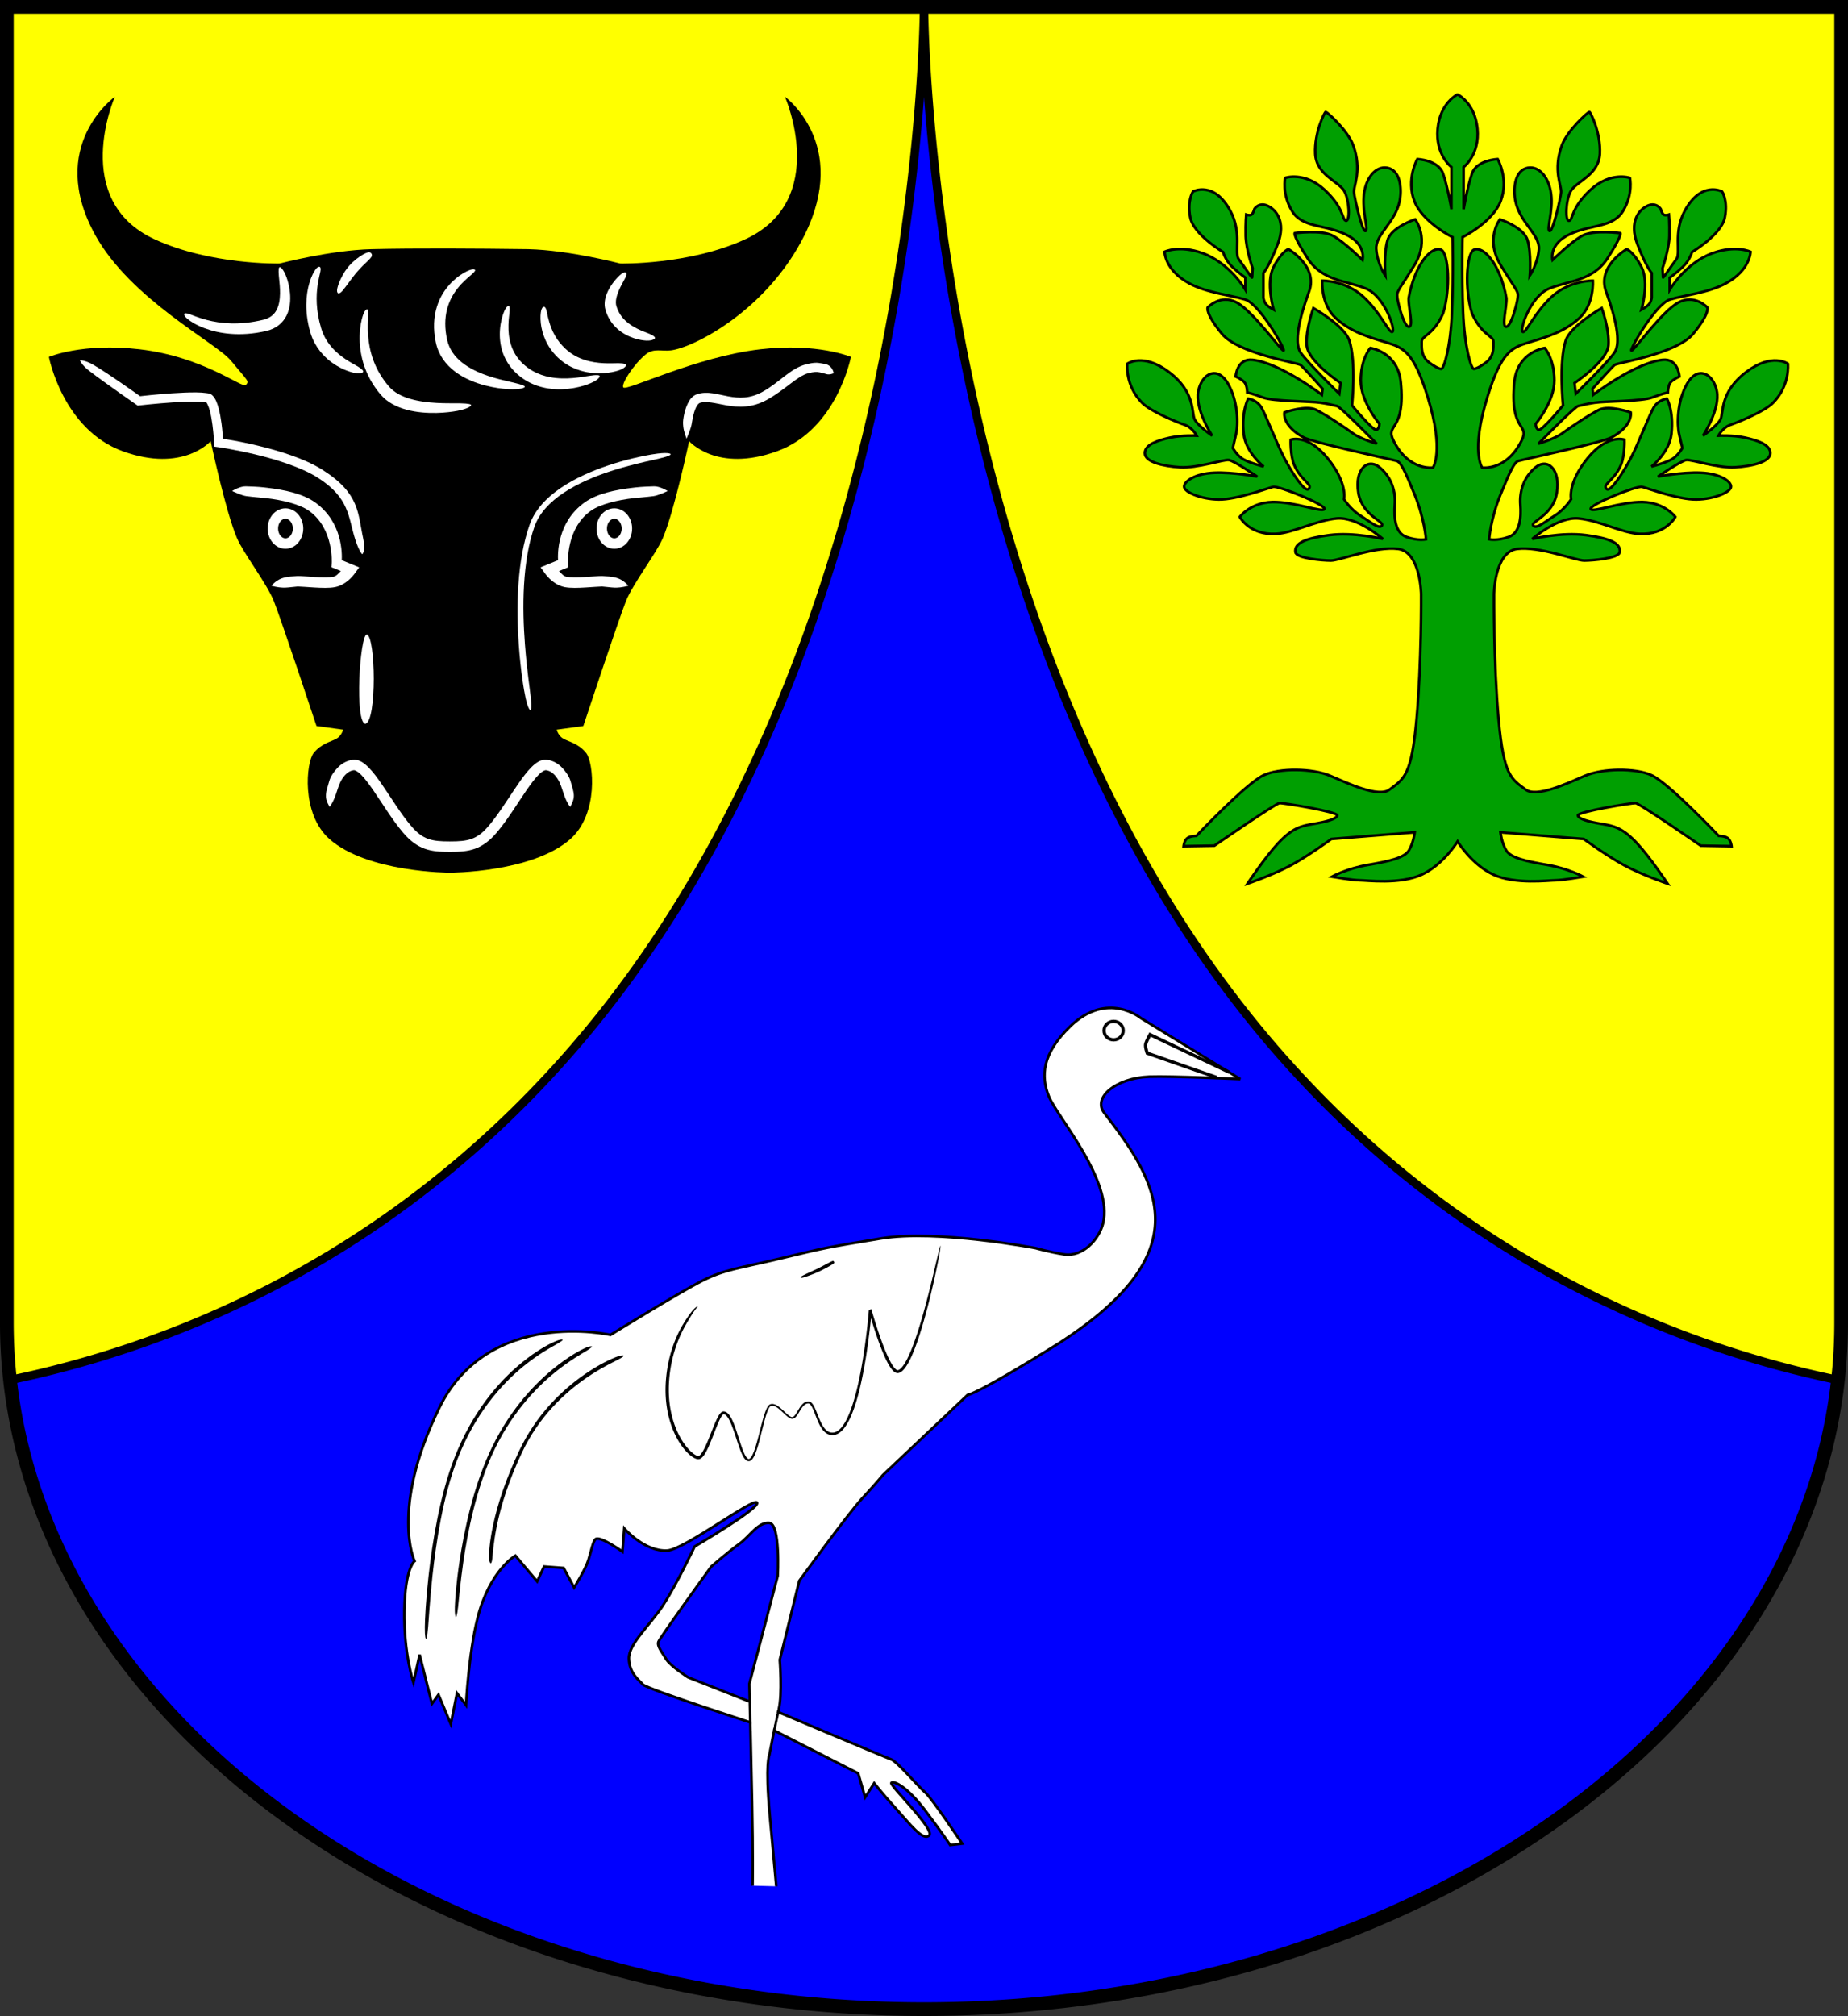 <?xml version="1.0" encoding="UTF-8" standalone="no"?>
<!-- Created with Inkscape (http://www.inkscape.org/) -->

<svg
   width="141.656mm"
   height="154.463mm"
   viewBox="0 0 141.656 154.463"
   version="1.1"
   id="svg4370"
   inkscape:version="1.2.2 (732a01da63, 2022-12-09)"
   sodipodi:docname="Wappen Horst2.svg"
   xmlns:inkscape="http://www.inkscape.org/namespaces/inkscape"
   xmlns:sodipodi="http://sodipodi.sourceforge.net/DTD/sodipodi-0.dtd"
   xmlns="http://www.w3.org/2000/svg"
   xmlns:svg="http://www.w3.org/2000/svg">
  <rect x="0" y="0" width="141.656" height="154.463" fill="#333333" stroke="none"/>
  <sodipodi:namedview
     id="namedview4372"
     pagecolor="#ffffff"
     bordercolor="#666666"
     borderopacity="1.0"
     inkscape:showpageshadow="2"
     inkscape:pageopacity="0.0"
     inkscape:pagecheckerboard="0"
     inkscape:deskcolor="#d1d1d1"
     inkscape:document-units="mm"
     showgrid="false"
     inkscape:zoom="0.91689434"
     inkscape:cx="267.20636"
     inkscape:cy="292.83636"
     inkscape:current-layer="layer1" />
  <defs
     id="defs4367">
    <inkscape:path-effect
       effect="powerstroke"
       id="path-effect1302"
       is_visible="true"
       lpeversion="1"
       offset_points="0.229,0.204 | 1.057,0.381 | 1.68,0.22"
       not_jump="false"
       sort_points="true"
       interpolator_type="CentripetalCatmullRom"
       interpolator_beta="0.2"
       start_linecap_type="zerowidth"
       linejoin_type="round"
       miter_limit="4"
       scale_width="1"
       end_linecap_type="zerowidth" />
    <inkscape:path-effect
       effect="powerstroke"
       id="path-effect1308"
       is_visible="true"
       lpeversion="1"
       offset_points="0.229,0.204 | 1.064,0.447 | 1.701,0.291"
       not_jump="false"
       sort_points="true"
       interpolator_type="CentripetalCatmullRom"
       interpolator_beta="0.2"
       start_linecap_type="zerowidth"
       linejoin_type="round"
       miter_limit="4"
       scale_width="1"
       end_linecap_type="zerowidth" />
    <inkscape:path-effect
       effect="powerstroke"
       id="path-effect1314"
       is_visible="true"
       lpeversion="1"
       offset_points="0.229,0.204 | 1.064,0.447 | 1.701,0.291"
       not_jump="false"
       sort_points="true"
       interpolator_type="CentripetalCatmullRom"
       interpolator_beta="0.2"
       start_linecap_type="zerowidth"
       linejoin_type="round"
       miter_limit="4"
       scale_width="1"
       end_linecap_type="zerowidth" />
    <inkscape:path-effect
       effect="powerstroke"
       id="path-effect1347"
       is_visible="true"
       lpeversion="1"
       offset_points="0.229,0.204 | 1.064,0.447 | 1.701,0.291"
       not_jump="false"
       sort_points="true"
       interpolator_type="CentripetalCatmullRom"
       interpolator_beta="0.2"
       start_linecap_type="zerowidth"
       linejoin_type="round"
       miter_limit="4"
       scale_width="1"
       end_linecap_type="zerowidth" />
    <inkscape:path-effect
       effect="powerstroke"
       id="path-effect1382"
       is_visible="true"
       lpeversion="1"
       offset_points="0.229,0.204 | 1.064,0.447 | 1.701,0.291"
       not_jump="false"
       sort_points="true"
       interpolator_type="CentripetalCatmullRom"
       interpolator_beta="0.2"
       start_linecap_type="zerowidth"
       linejoin_type="round"
       miter_limit="4"
       scale_width="1"
       end_linecap_type="zerowidth" />
    <inkscape:path-effect
       effect="powerstroke"
       id="path-effect1388"
       is_visible="true"
       lpeversion="1"
       offset_points="0.229,0.204 | 1.064,0.447 | 1.701,0.291"
       not_jump="false"
       sort_points="true"
       interpolator_type="CentripetalCatmullRom"
       interpolator_beta="0.2"
       start_linecap_type="zerowidth"
       linejoin_type="round"
       miter_limit="4"
       scale_width="1"
       end_linecap_type="zerowidth" />
    <inkscape:path-effect
       effect="powerstroke"
       id="path-effect1427"
       is_visible="true"
       lpeversion="1"
       offset_points="0.229,0.204 | 1.064,0.447 | 1.701,0.291"
       not_jump="false"
       sort_points="true"
       interpolator_type="CentripetalCatmullRom"
       interpolator_beta="0.2"
       start_linecap_type="zerowidth"
       linejoin_type="round"
       miter_limit="4"
       scale_width="1"
       end_linecap_type="zerowidth" />
    <inkscape:path-effect
       effect="powerstroke"
       id="path-effect1433"
       is_visible="true"
       lpeversion="1"
       offset_points="0.229,0.204 | 1.064,0.447 | 1.701,0.291"
       not_jump="false"
       sort_points="true"
       interpolator_type="CentripetalCatmullRom"
       interpolator_beta="0.2"
       start_linecap_type="zerowidth"
       linejoin_type="round"
       miter_limit="4"
       scale_width="1"
       end_linecap_type="zerowidth" />
    <inkscape:path-effect
       effect="powerstroke"
       id="path-effect1480"
       is_visible="true"
       lpeversion="1"
       offset_points="0.2,0.2 | 1,0.2 | 1.8,0.2"
       not_jump="false"
       sort_points="true"
       interpolator_type="CentripetalCatmullRom"
       interpolator_beta="0.2"
       start_linecap_type="zerowidth"
       linejoin_type="round"
       miter_limit="4"
       scale_width="1"
       end_linecap_type="zerowidth" />
    <inkscape:path-effect
       effect="powerstroke"
       id="path-effect3648"
       is_visible="true"
       lpeversion="1"
       offset_points="0.357,0.081 | 5.477,0.064 | 10.508,0.099"
       not_jump="false"
       sort_points="true"
       interpolator_type="CentripetalCatmullRom"
       interpolator_beta="0.2"
       start_linecap_type="zerowidth"
       linejoin_type="round"
       miter_limit="4"
       scale_width="1"
       end_linecap_type="zerowidth" />
    <inkscape:path-effect
       effect="powerstroke"
       id="path-effect3652"
       is_visible="true"
       lpeversion="1"
       offset_points="0.2,0.125 | 1,0.125 | 1.8,0.125"
       not_jump="false"
       sort_points="true"
       interpolator_type="CentripetalCatmullRom"
       interpolator_beta="0.2"
       start_linecap_type="zerowidth"
       linejoin_type="round"
       miter_limit="4"
       scale_width="1"
       end_linecap_type="zerowidth" />
    <inkscape:path-effect
       effect="powerstroke"
       id="path-effect3658"
       is_visible="true"
       lpeversion="1"
       offset_points="0.2,0.125 | 1,0.125 | 1.8,0.125"
       not_jump="false"
       sort_points="true"
       interpolator_type="CentripetalCatmullRom"
       interpolator_beta="0.2"
       start_linecap_type="zerowidth"
       linejoin_type="round"
       miter_limit="4"
       scale_width="1"
       end_linecap_type="zerowidth" />
    <inkscape:path-effect
       effect="powerstroke"
       id="path-effect3664"
       is_visible="true"
       lpeversion="1"
       offset_points="0.2,0.125 | 1,0.125 | 1.8,0.125"
       not_jump="false"
       sort_points="true"
       interpolator_type="CentripetalCatmullRom"
       interpolator_beta="0.2"
       start_linecap_type="zerowidth"
       linejoin_type="round"
       miter_limit="4"
       scale_width="1"
       end_linecap_type="zerowidth" />
    <inkscape:path-effect
       effect="powerstroke"
       id="path-effect3719"
       is_visible="true"
       lpeversion="1"
       offset_points="0.081,0.078 | 1.034,0.125 | 1.767,0.069"
       not_jump="false"
       sort_points="true"
       interpolator_type="CentripetalCatmullRom"
       interpolator_beta="0.2"
       start_linecap_type="zerowidth"
       linejoin_type="round"
       miter_limit="4"
       scale_width="1"
       end_linecap_type="zerowidth" />
  </defs>
  <g
     inkscape:label="Ebene 1"
     inkscape:groupmode="layer"
     id="layer1"
     transform="translate(-528.206,-68.752)">
    <g
       id="g4245"
       transform="translate(494.026,-11.92)">
      <path
         id="path3891"
         style="fill:#0000ff;fill-opacity:1;stroke:none;stroke-width:1.05;stroke-linecap:round;stroke-dasharray:none"
         d="M 34.705,81.197 V 182.037 a 70.303,52.572 0 0 0 70.303,52.572 70.303,52.572 0 0 0 70.303,-52.571 70.303,52.572 0 0 0 0,-5.1e-4 V 81.197 Z" />
      <path
         id="path4014"
         style="fill:#ffff00;fill-opacity:1;stroke:#000000;stroke-width:0.65;stroke-linecap:round;stroke-dasharray:none"
         d="M 34.705,81.197 V 182.037 a 70.303,52.572 0 0 0 0.255,4.367 c 11.587,-2.395 28.497,-8.666 42.828,-25.008 27.205,-31.023 27.221,-80.199 27.221,-80.199 z m 70.303,0 c 0,0 0.016,49.176 27.221,80.199 14.331,16.343 31.241,22.613 42.828,25.008 a 70.303,52.572 0 0 0 0.255,-4.366 70.303,52.572 0 0 0 0,-5.1e-4 V 81.197 Z" />
      <path
         id="path4147"
         style="fill:none;fill-opacity:1;stroke:#000000;stroke-width:1.05;stroke-linecap:round;stroke-dasharray:none"
         d="M 34.705,81.197 V 182.037 a 70.303,52.572 0 0 0 70.303,52.572 70.303,52.572 0 0 0 70.303,-52.571 70.303,52.572 0 0 0 0,-5.1e-4 V 81.197 Z" />
      <g
         id="g1546"
         transform="translate(2.832,13.165)">
        <path
           id="path977"
           style="fill:#000000;stroke:none;stroke-width:0.1;stroke-dasharray:none"
           d="m 40.153,74.918 c 0,0 -5.292,3.77 -1.494,10.618 2.726,4.917 9.255,8.232 10.382,9.596 1.357,1.642 1.416,1.553 1.161,1.868 -0.256,0.315 -3.211,-2.156 -8.155,-2.73 -4.407,-0.511 -6.952,0.584 -6.952,0.584 0,0 1.057,5.562 5.673,7.23 4.616,1.669 6.73,-0.778 6.73,-0.778 0,0 1.125,5.342 2.016,7.433 0.492,1.154 2.281,3.461 2.831,4.837 0.551,1.376 3.264,9.557 3.264,9.557 l 2.038,0.281 c 0,0 -0.116,0.474 -0.514,0.695 -0.399,0.221 -1.154,0.362 -1.738,1.085 -0.584,0.723 -0.97,4.665 1.196,6.591 2.91,2.587 9.243,2.586 9.243,2.586 0,0 6.334,0.001 9.244,-2.586 2.166,-1.925 1.78,-5.868 1.196,-6.591 -0.584,-0.723 -1.339,-0.863 -1.738,-1.085 -0.398,-0.221 -0.514,-0.695 -0.514,-0.695 l 2.038,-0.281 c 0,0 2.714,-8.18 3.264,-9.557 0.551,-1.376 2.339,-3.683 2.831,-4.837 0.891,-2.091 2.016,-7.433 2.016,-7.433 0,0 2.114,2.447 6.73,0.778 4.616,-1.669 5.673,-7.23 5.673,-7.23 0,0 -2.545,-1.095 -6.952,-0.584 -4.944,0.574 -10.206,3.212 -10.491,2.924 -0.22,-0.222 0.846,-1.857 1.744,-2.556 0.6,-0.467 1.184,-0.196 1.905,-0.285 1.756,-0.218 7.364,-3.066 10.23,-8.817 3.492,-7.009 -1.494,-10.618 -1.494,-10.618 0,0 3.487,7.927 -3.068,10.933 -4.287,1.966 -9.557,1.848 -9.557,1.848 0,0 -3.894,-1.023 -7.04,-1.101 -4.062,-0.054 -8.608,-0.081 -12.034,0 -3.146,0.079 -7.04,1.101 -7.04,1.101 0,0 -5.27,0.118 -9.557,-1.848 -6.554,-3.007 -3.068,-10.933 -3.068,-10.933 z"
           sodipodi:nodetypes="csssscscssccssscsssccsscscssssscsccccsc" />
        <path
           style="color:#000000;fill:#ffffff;-inkscape-stroke:none"
           d="m 50.2,104.769 c -0.468,-0.014 -1.059,0.358 -1.059,0.358 0,0 0.707,0.344 1.089,0.394 0.615,0.08 0.975,0.094 1.535,0.157 1.167,0.131 2.534,0.448 3.26,0.961 1.938,1.371 1.75,4.037 1.75,4.037 l -0.021,0.289 0.719,0.295 c -0.212,0.202 -0.325,0.391 -0.596,0.443 -0.274,0.053 -0.85,0.048 -1.387,0.018 -0.536,-0.031 -1.027,-0.08 -1.318,-0.08 -0.846,0.06 -1.399,0.055 -2.018,0.747 0.952,0.249 1.256,0.111 2.018,0.054 0.181,0 0.718,0.046 1.273,0.078 0.555,0.032 1.133,0.057 1.582,-0.029 0.965,-0.186 1.557,-1.105 1.557,-1.105 l 0.297,-0.41 -1.336,-0.549 c 0.022,-0.467 0.082,-2.925 -2.059,-4.439 -0.966,-0.683 -2.407,-0.958 -3.627,-1.104 -0.438,-0.052 -0.708,-0.086 -1.659,-0.114 z"
           id="path1094"
           sodipodi:nodetypes="scsssccccscccsscccsss" />
        <ellipse
           style="fill:none;stroke:#ffffff;stroke-width:0.8;stroke-dasharray:none"
           id="path1152"
           cx="53.23"
           cy="108.003"
           rx="0.964"
           ry="1.15" />
        <path
           style="color:#000000;fill:#ffffff;-inkscape-stroke:none"
           d="m 81.468,104.769 c 0.468,-0.014 1.059,0.358 1.059,0.358 0,0 -0.707,0.344 -1.089,0.394 -0.615,0.08 -0.975,0.094 -1.535,0.157 -1.167,0.131 -2.534,0.448 -3.26,0.961 -1.938,1.371 -1.75,4.037 -1.75,4.037 l 0.021,0.289 -0.719,0.295 c 0.212,0.202 0.325,0.391 0.596,0.443 0.274,0.053 0.85,0.048 1.387,0.018 0.536,-0.031 1.027,-0.08 1.318,-0.08 0.846,0.06 1.399,0.055 2.018,0.747 -0.952,0.249 -1.256,0.111 -2.018,0.054 -0.181,0 -0.718,0.046 -1.273,0.078 -0.555,0.032 -1.133,0.057 -1.582,-0.029 -0.965,-0.186 -1.557,-1.105 -1.557,-1.105 l -0.297,-0.41 1.336,-0.549 c -0.022,-0.467 -0.082,-2.925 2.059,-4.439 0.966,-0.683 2.407,-0.958 3.627,-1.104 0.438,-0.052 0.708,-0.086 1.659,-0.114 z"
           id="path1210"
           sodipodi:nodetypes="scsssccccscccsscccsss" />
        <ellipse
           style="fill:none;stroke:#ffffff;stroke-width:0.8;stroke-dasharray:none"
           id="ellipse1212"
           cx="-78.438"
           cy="108.003"
           rx="0.964"
           ry="1.15"
           transform="scale(-1,1)" />
        <path
           id="path1216"
           style="color:#000000;fill:#ffffff;-inkscape-stroke:none"
           d="m 58.483,125.718 c -0.029,7.4e-4 -0.057,0.003 -0.087,0.006 -0.484,0.054 -0.881,0.303 -1.172,0.611 -0.291,0.309 -0.539,0.663 -0.642,1.031 -0.251,0.9 -0.424,1.177 0.033,1.967 0.648,-0.897 0.525,-1.728 1.192,-2.449 0.197,-0.208 0.407,-0.335 0.677,-0.365 0.06,-0.007 0.262,0.066 0.537,0.34 0.275,0.274 0.599,0.702 0.941,1.199 0.684,0.993 1.448,2.259 2.279,3.239 0.543,0.64 1.081,1.032 1.672,1.242 0.589,0.21 1.204,0.238 1.918,0.236 0.001,-1e-5 0.002,0 0.004,0 0.714,0.002 1.329,-0.027 1.918,-0.236 0.59,-0.21 1.129,-0.603 1.672,-1.242 0.831,-0.979 1.595,-2.246 2.279,-3.239 0.342,-0.496 0.666,-0.925 0.942,-1.199 0.275,-0.274 0.477,-0.347 0.537,-0.34 0.27,0.03 0.481,0.157 0.677,0.365 0.667,0.721 0.544,1.553 1.192,2.449 0.456,-0.79 0.284,-1.067 0.033,-1.967 -0.103,-0.369 -0.351,-0.723 -0.642,-1.031 -0.291,-0.309 -0.688,-0.558 -1.172,-0.611 -0.469,-0.052 -0.845,0.226 -1.19,0.568 -0.344,0.343 -0.682,0.799 -1.035,1.311 -0.706,1.024 -1.466,2.273 -2.232,3.176 -0.481,0.567 -0.883,0.848 -1.328,1.006 -0.445,0.158 -0.961,0.193 -1.651,0.191 l -0.002,0.399 -0.002,-0.399 c -0.69,0.002 -1.205,-0.033 -1.651,-0.191 -0.445,-0.158 -0.847,-0.439 -1.328,-1.006 -0.766,-0.902 -1.527,-2.152 -2.232,-3.176 -0.353,-0.512 -0.691,-0.968 -1.035,-1.311 -0.323,-0.321 -0.673,-0.586 -1.103,-0.575 z" />
        <g
           id="path1240">
          <path
             style="color:#000000;fill:#000000;stroke-width:0.7;-inkscape-stroke:none"
             d="m 59.538,116.435 -0.167,5.923"
             id="path1244" />
          <path
             style="color:#000000;fill:#ffffff;-inkscape-stroke:none"
             d="m 59.364,122.966 c 0.876,-0.25 0.785,-6.658 0.098,-6.857 -0.546,0.125 -0.94,6.799 -0.098,6.857 z"
             id="path1246"
             sodipodi:nodetypes="ccc" />
        </g>
        <path
           style="color:#000000;fill:#ffffff;-inkscape-stroke:none"
           d="m 38.46,95.433 c -0.607,-0.34 -0.985,-0.327 -0.985,-0.327 0,0 0.104,0.348 0.724,0.825 1.203,0.925 3.701,2.652 3.701,2.652 l 0.131,-0.014 c 0,0 1.254,-0.142 2.553,-0.23 0.649,-0.044 1.31,-0.073 1.818,-0.066 0.254,0.004 0.472,0.015 0.619,0.037 0.147,0.022 0.222,0.108 0.129,0.002 0.073,0.084 0.195,0.343 0.281,0.664 0.086,0.321 0.152,0.706 0.201,1.072 0.098,0.732 0.127,1.387 0.127,1.387 l 0.012,0.291 0.289,0.041 c 0,0 1.274,0.177 2.875,0.562 1.601,0.385 3.528,0.986 4.771,1.777 2.459,1.564 2.322,3.018 2.874,4.741 0.294,0.915 0.534,1.125 0.534,1.125 0,0 0.289,-0.221 0.073,-1.207 -0.422,-1.928 -0.243,-3.431 -3.104,-5.25 -1.38,-0.878 -3.349,-1.472 -4.984,-1.865 -1.483,-0.357 -2.452,-0.49 -2.666,-0.521 -0.01,-0.193 -0.022,-0.551 -0.105,-1.174 -0.052,-0.385 -0.122,-0.793 -0.221,-1.16 -0.099,-0.367 -0.211,-0.694 -0.43,-0.943 -0.187,-0.214 -0.354,-0.203 -0.555,-0.232 -0.201,-0.03 -0.439,-0.043 -0.711,-0.047 -0.544,-0.007 -1.216,0.024 -1.875,0.068 -1.249,0.085 -2.326,0.209 -2.449,0.223 0,0 -2.607,-1.857 -3.628,-2.429 z"
           id="path1248"
           sodipodi:nodetypes="scsccscscsscccssscssscsssssscs" />
        <path
           style="fill:#ffffff;fill-rule:nonzero;stroke:none;stroke-width:0.6;stroke-dasharray:none"
           d="m 59.823,86.944 0,0 c -0.017,-0.031 -0.084,-0.122 -0.218,-0.107 -0.085,0.01 -0.227,0.058 -0.429,0.171 -0.318,0.177 -0.723,0.481 -1.065,0.868 -0.042,0.048 -0.083,0.096 -0.12,0.143 -0.131,0.165 -0.247,0.342 -0.347,0.516 -0.136,0.237 -0.241,0.466 -0.315,0.66 -0.061,0.159 -0.101,0.293 -0.124,0.398 -0.061,0.277 0.021,0.371 0.061,0.389 0.043,0.019 0.158,0.012 0.335,-0.193 0.069,-0.08 0.148,-0.182 0.245,-0.313 0.117,-0.157 0.254,-0.348 0.403,-0.546 0.111,-0.148 0.223,-0.293 0.337,-0.434 0.033,-0.04 0.066,-0.08 0.101,-0.121 0.315,-0.368 0.582,-0.617 0.851,-0.877 0.155,-0.151 0.242,-0.242 0.285,-0.315 0.063,-0.107 0.02,-0.207 0.002,-0.239 z"
           id="path1300"
           inkscape:path-effect="#path-effect1302"
           inkscape:original-d="m 59.823297,86.943657 c 0,0 -0.77169,0.431032 -1.425192,1.181867 -0.653502,0.750832 -1.133199,1.856224 -1.133199,1.856224"
           sodipodi:nodetypes="csc" />
        <path
           style="fill:#ffffff;fill-rule:nonzero;stroke:none;stroke-width:0.6;stroke-dasharray:none"
           d="m 55.865,87.96 c -0.026,-0.017 -0.149,-0.05 -0.332,0.197 -0.111,0.15 -0.308,0.484 -0.47,1.032 -0.264,0.893 -0.379,2.181 0.053,3.719 0.053,0.191 0.116,0.367 0.185,0.529 0.207,0.487 0.488,0.898 0.803,1.239 0.437,0.473 0.926,0.8 1.353,1.018 0.391,0.199 0.739,0.312 0.989,0.368 0.069,0.015 0.135,0.027 0.197,0.034 0.436,0.053 0.538,-0.068 0.547,-0.109 0.012,-0.057 -0.038,-0.164 -0.381,-0.377 -0.049,-0.03 -0.102,-0.062 -0.158,-0.093 -0.194,-0.11 -0.499,-0.277 -0.81,-0.485 -0.35,-0.234 -0.74,-0.539 -1.084,-0.94 -0.247,-0.288 -0.467,-0.62 -0.634,-1.008 -0.056,-0.129 -0.109,-0.27 -0.155,-0.424 -0.415,-1.38 -0.393,-2.497 -0.269,-3.328 0.063,-0.425 0.187,-0.918 0.205,-1.005 0.055,-0.27 -0.002,-0.344 -0.038,-0.367 z"
           id="path1304"
           inkscape:path-effect="#path-effect1308"
           inkscape:original-d="m 55.865224,87.959825 c 0,0 -1.1829,1.859966 -0.323137,4.823794 0.755898,2.605778 3.64799,3.203096 3.64799,3.203096"
           sodipodi:nodetypes="csc" />
        <path
           style="fill:#ffffff;fill-rule:nonzero;stroke:none;stroke-width:0.6;stroke-dasharray:none"
           d="m 59.494,91.21 v 0 c -0.027,-0.009 -0.169,0.009 -0.319,0.439 -0.01,0.028 -0.02,0.058 -0.03,0.09 -0.087,0.275 -0.211,0.804 -0.227,1.513 -0.014,0.602 0.051,1.337 0.296,2.126 0.254,0.816 0.677,1.613 1.299,2.347 0.136,0.16 0.283,0.3 0.434,0.42 0.149,0.119 0.308,0.224 0.474,0.318 0.34,0.191 0.71,0.333 1.088,0.435 0.782,0.212 1.609,0.263 2.306,0.248 0.642,-0.015 1.199,-0.086 1.59,-0.16 0.108,-0.02 0.21,-0.043 0.305,-0.067 0.601,-0.153 0.763,-0.329 0.755,-0.37 -0.011,-0.058 -0.15,-0.126 -0.815,-0.14 -0.095,-0.002 -0.196,-0.003 -0.301,-0.003 -0.368,9.83e-4 -0.936,0.006 -1.523,-0.026 -0.662,-0.036 -1.403,-0.122 -2.077,-0.325 -0.324,-0.098 -0.623,-0.22 -0.888,-0.371 -0.129,-0.074 -0.249,-0.154 -0.36,-0.241 -0.112,-0.088 -0.219,-0.187 -0.317,-0.298 -0.558,-0.638 -0.951,-1.319 -1.213,-2.026 -0.253,-0.685 -0.361,-1.335 -0.404,-1.885 -0.048,-0.623 -0.012,-1.171 0.001,-1.419 0.002,-0.032 0.003,-0.061 0.004,-0.089 0.021,-0.425 -0.036,-0.504 -0.081,-0.519 z"
           id="path1310"
           inkscape:path-effect="#path-effect1314"
           inkscape:original-d="m 59.493717,91.209734 c 0,0 -1.119973,3.349802 1.355133,6.226363 1.769633,2.056662 6.616784,1.113977 6.616784,1.113977"
           sodipodi:nodetypes="csc" />
        <path
           style="fill:#ffffff;fill-rule:nonzero;stroke:none;stroke-width:0.6;stroke-dasharray:none"
           d="m 45.482,91.544 v 0 c -0.018,0.022 -0.058,0.154 0.244,0.405 0.181,0.151 0.597,0.438 1.276,0.696 1.114,0.423 2.736,0.682 4.732,0.227 0.204,-0.046 0.385,-0.109 0.547,-0.184 0.159,-0.074 0.303,-0.163 0.433,-0.265 0.268,-0.209 0.463,-0.465 0.601,-0.741 0.138,-0.279 0.215,-0.574 0.252,-0.86 0.039,-0.298 0.035,-0.592 0.011,-0.862 -0.044,-0.483 -0.16,-0.912 -0.266,-1.207 -0.029,-0.082 -0.061,-0.159 -0.094,-0.231 -0.231,-0.508 -0.402,-0.558 -0.44,-0.543 v 0 c -0.057,0.022 -0.1,0.152 -0.055,0.676 0.006,0.073 0.014,0.152 0.023,0.231 0.031,0.286 0.075,0.694 0.068,1.106 -0.004,0.233 -0.023,0.47 -0.069,0.696 -0.044,0.217 -0.112,0.417 -0.208,0.591 -0.093,0.17 -0.214,0.317 -0.371,0.437 -0.077,0.059 -0.165,0.114 -0.266,0.162 -0.102,0.049 -0.224,0.094 -0.369,0.13 -1.824,0.444 -3.272,0.291 -4.329,0.016 -0.594,-0.155 -1.11,-0.367 -1.269,-0.427 -0.338,-0.126 -0.423,-0.089 -0.451,-0.054 z"
           id="path1343"
           inkscape:path-effect="#path-effect1347"
           inkscape:original-d="m 45.482386,91.54352 c 0,0 2.270764,1.80986 6.151183,0.89636 2.641008,-0.621727 1.14549,-4.461459 1.14549,-4.461459"
           sodipodi:nodetypes="csc" />
        <path
           style="fill:#ffffff;fill-rule:nonzero;stroke:none;stroke-width:0.6;stroke-dasharray:none"
           d="m 67.763,88.19 v 0 c -0.01,-0.024 -0.125,-0.122 -0.553,0.067 -0.027,0.012 -0.056,0.026 -0.087,0.041 -0.26,0.126 -0.737,0.407 -1.215,0.904 -0.407,0.423 -0.82,1.011 -1.065,1.787 -0.255,0.804 -0.302,1.721 -0.091,2.738 0.053,0.258 0.13,0.493 0.223,0.706 0.091,0.21 0.201,0.407 0.327,0.59 0.257,0.376 0.575,0.692 0.925,0.956 0.355,0.268 0.741,0.482 1.128,0.653 0.403,0.179 0.811,0.312 1.194,0.412 0.685,0.179 1.311,0.254 1.755,0.28 0.122,0.007 0.24,0.01 0.35,0.009 0.775,-0.005 0.923,-0.152 0.924,-0.19 h 0 c 8.02e-4,-0.063 -0.14,-0.147 -0.867,-0.32 -0.102,-0.024 -0.214,-0.05 -0.327,-0.076 -0.407,-0.092 -1.004,-0.23 -1.617,-0.437 -0.347,-0.117 -0.708,-0.259 -1.058,-0.434 -0.336,-0.168 -0.658,-0.363 -0.945,-0.591 -0.283,-0.225 -0.527,-0.479 -0.721,-0.766 -0.095,-0.14 -0.178,-0.289 -0.247,-0.446 -0.07,-0.16 -0.131,-0.337 -0.175,-0.533 -0.197,-0.885 -0.179,-1.655 -0.006,-2.33 0.168,-0.654 0.471,-1.175 0.787,-1.582 0.362,-0.466 0.763,-0.803 0.958,-0.969 0.018,-0.015 0.049,-0.042 0.068,-0.057 0.328,-0.278 0.358,-0.368 0.338,-0.414 z"
           id="path1378"
           inkscape:path-effect="#path-effect1382"
           inkscape:original-d="m 67.762503,88.190145 c 0,0 -3.431484,1.454574 -2.577348,5.444003 0.73594,3.437366 6.391245,3.508938 6.391245,3.508938"
           sodipodi:nodetypes="csc" />
        <path
           style="fill:#ffffff;fill-rule:nonzero;stroke:none;stroke-width:0.6;stroke-dasharray:none"
           d="m 70.351,90.948 v 0 c -0.027,-0.011 -0.168,-0.002 -0.343,0.391 -0.011,0.025 -0.023,0.052 -0.035,0.082 -0.101,0.248 -0.254,0.729 -0.3,1.349 -0.039,0.525 -0.001,1.161 0.234,1.809 0.117,0.321 0.28,0.637 0.496,0.936 0.228,0.316 0.507,0.602 0.834,0.855 0.175,0.136 0.351,0.251 0.523,0.348 0.519,0.294 1.063,0.466 1.596,0.55 0.739,0.117 1.442,0.067 2.009,-0.036 0.522,-0.094 0.947,-0.236 1.237,-0.358 0.672,-0.283 0.729,-0.521 0.712,-0.56 -0.031,-0.068 -0.205,-0.109 -0.875,0.002 -0.28,0.046 -0.708,0.119 -1.175,0.158 -0.523,0.044 -1.136,0.049 -1.758,-0.069 -0.446,-0.085 -0.888,-0.232 -1.306,-0.466 -0.139,-0.078 -0.282,-0.169 -0.426,-0.276 -0.27,-0.201 -0.498,-0.422 -0.688,-0.662 -0.18,-0.228 -0.323,-0.469 -0.434,-0.72 -0.225,-0.508 -0.308,-1.031 -0.327,-1.499 -0.022,-0.53 0.041,-1.021 0.067,-1.253 0.003,-0.029 0.006,-0.056 0.009,-0.082 0.044,-0.398 -0.007,-0.482 -0.05,-0.5 z"
           id="path1384"
           inkscape:path-effect="#path-effect1388"
           inkscape:original-d="m 70.351164,90.947575 c 0,0 -1.32261,3.184838 1.15461,5.068204 2.412695,1.834309 5.809156,0.298409 5.809156,0.298409"
           sodipodi:nodetypes="csc" />
        <path
           style="fill:#ffffff;fill-rule:nonzero;stroke:none;stroke-width:0.6;stroke-dasharray:none"
           d="m 73.052,91.012 c -0.032,-0.004 -0.153,0.017 -0.219,0.288 -0.04,0.164 -0.084,0.507 -0.028,0.987 0.042,0.365 0.143,0.807 0.351,1.269 0.216,0.479 0.527,0.936 0.945,1.338 0.144,0.138 0.289,0.257 0.432,0.362 0.431,0.314 0.891,0.524 1.348,0.657 0.632,0.184 1.238,0.215 1.735,0.185 0.454,-0.028 0.827,-0.108 1.082,-0.187 0.07,-0.022 0.136,-0.046 0.197,-0.071 0.423,-0.176 0.455,-0.333 0.443,-0.373 -0.018,-0.055 -0.118,-0.123 -0.542,-0.13 -0.061,-0.001 -0.125,-0.001 -0.193,3.39e-4 -0.234,0.005 -0.601,0.017 -0.992,-0.004 -0.44,-0.023 -0.954,-0.087 -1.471,-0.257 -0.371,-0.122 -0.737,-0.297 -1.081,-0.544 C 74.944,94.449 74.826,94.355 74.709,94.247 74.36,93.929 74.086,93.576 73.873,93.197 73.666,92.83 73.534,92.471 73.445,92.161 73.326,91.754 73.281,91.463 73.241,91.303 73.18,91.06 73.094,91.017 73.052,91.012 Z"
           id="path1423"
           inkscape:path-effect="#path-effect1427"
           inkscape:original-d="m 73.052323,91.011865 c 0,0 -0.257246,2.046108 1.352886,3.558629 1.977528,1.857645 4.932134,0.896423 4.932134,0.896423"
           sodipodi:nodetypes="csc" />
        <path
           style="fill:#ffffff;fill-rule:nonzero;stroke:none;stroke-width:0.6;stroke-dasharray:none"
           d="m 79.333,88.407 v 0 c -0.025,-0.024 -0.131,-0.073 -0.349,0.089 -0.014,0.01 -0.029,0.022 -0.044,0.034 -0.14,0.112 -0.353,0.318 -0.583,0.622 -0.19,0.251 -0.391,0.572 -0.52,0.923 -0.065,0.175 -0.112,0.358 -0.131,0.546 -0.02,0.198 -0.009,0.396 0.042,0.588 0.046,0.168 0.102,0.321 0.165,0.461 0.062,0.137 0.132,0.267 0.21,0.389 0.159,0.249 0.347,0.462 0.549,0.641 0.418,0.372 0.886,0.594 1.29,0.726 0.371,0.12 0.699,0.168 0.93,0.178 0.064,0.003 0.125,0.002 0.183,-0.001 0.365,-0.022 0.481,-0.16 0.482,-0.201 0.002,-0.058 -0.06,-0.156 -0.398,-0.305 -0.048,-0.021 -0.099,-0.042 -0.153,-0.063 -0.187,-0.072 -0.476,-0.179 -0.764,-0.318 -0.326,-0.157 -0.677,-0.367 -0.977,-0.659 -0.144,-0.14 -0.275,-0.298 -0.388,-0.477 -0.055,-0.088 -0.106,-0.181 -0.151,-0.28 -0.046,-0.1 -0.089,-0.212 -0.127,-0.335 -0.026,-0.08 -0.043,-0.174 -0.043,-0.289 -2.57e-4,-0.109 0.014,-0.231 0.045,-0.365 0.062,-0.273 0.18,-0.555 0.307,-0.814 0.149,-0.303 0.289,-0.541 0.365,-0.692 0.008,-0.017 0.016,-0.032 0.023,-0.047 0.11,-0.231 0.066,-0.322 0.036,-0.35 z"
           id="path1429"
           inkscape:path-effect="#path-effect1433"
           inkscape:original-d="m 79.333174,88.406772 c 0,0 -1.481416,1.553674 -1.159033,2.679126 0.631149,2.203364 3.384201,2.314006 3.384201,2.314006"
           sodipodi:nodetypes="csc" />
        <path
           style="color:#000000;fill:#ffffff;-inkscape-stroke:none"
           d="m 94.299,95.345 c -0.322,-0.066 -0.595,-0.064 -1.158,0.077 -1.198,0.3 -2.053,1.391 -3.33,2.1 -0.998,0.553 -1.829,0.5 -2.639,0.355 -0.81,-0.144 -1.595,-0.432 -2.395,-0.166 -0.354,0.118 -0.566,0.414 -0.715,0.725 -0.148,0.31 -0.249,0.659 -0.307,0.996 -0.067,0.391 -0.054,0.511 -0.031,0.765 0.032,0.362 0.251,0.923 0.251,0.923 0,0 0.255,-0.595 0.343,-0.905 0.06,-0.212 0.01,-0.048 0.125,-0.65 0.058,-0.301 0.144,-0.606 0.25,-0.828 0.106,-0.222 0.225,-0.335 0.305,-0.361 0.498,-0.166 1.18,0.036 2.051,0.191 0.871,0.155 1.936,0.213 3.102,-0.434 1.411,-0.783 2.314,-1.82 3.16,-2.031 0.459,-0.115 0.634,-0.114 0.863,-0.067 0.229,0.047 0.381,0.09 0.485,0.126 0.291,0.101 0.601,-0.061 0.601,-0.061 0,0 -0.07,-0.397 -0.388,-0.594 -0.18,-0.111 -0.276,-0.101 -0.573,-0.16 z"
           id="path1472"
           sodipodi:nodetypes="cssssssscssssssssscscc" />
        <path
           style="fill:#ffffff;fill-rule:nonzero;stroke:none;stroke-width:0.4;stroke-dasharray:none"
           d="m 82.758,102.308 c -0.003,-0.028 -0.135,-0.152 -0.992,-0.049 -0.139,0.017 -0.304,0.04 -0.494,0.072 -0.694,0.116 -1.941,0.378 -3.326,0.845 -1.201,0.405 -2.517,0.967 -3.628,1.726 -0.553,0.378 -1.043,0.796 -1.446,1.259 -0.425,0.488 -0.739,1.011 -0.935,1.569 -0.464,1.322 -0.735,2.871 -0.851,4.556 -0.112,1.626 -0.07,3.245 0.028,4.629 0.142,2.008 0.394,3.494 0.526,4.087 0.187,0.84 0.339,0.919 0.368,0.913 0.041,-0.008 0.119,-0.132 0.026,-0.978 -0.074,-0.676 -0.293,-2.046 -0.447,-4.056 -0.105,-1.37 -0.164,-2.965 -0.07,-4.567 0.097,-1.659 0.349,-3.174 0.797,-4.451 0.177,-0.504 0.466,-0.981 0.866,-1.431 0.379,-0.427 0.846,-0.817 1.379,-1.171 1.075,-0.714 2.355,-1.244 3.537,-1.634 1.336,-0.441 2.607,-0.719 3.26,-0.865 0.188,-0.042 0.342,-0.076 0.479,-0.109 0.827,-0.194 0.928,-0.301 0.923,-0.345 z"
           id="path1478"
           sodipodi:nodetypes="csc"
           inkscape:path-effect="#path-effect1480"
           inkscape:original-d="m 82.758459,102.30792 c 0,0 -9.087907,1.08532 -10.632136,5.48829 -1.909812,5.44534 -0.117983,14.11851 -0.117983,14.11851" />
      </g>
      <path
         id="path1660"
         style="fill:#009f01;fill-opacity:1;stroke:#000000;stroke-width:0.2;stroke-dasharray:none"
         d="m 145.91,87.909 c 0,0 -1.334,0.616 -1.529,2.618 -0.195,2.002 1.057,2.948 1.057,2.948 v 3.226 c 0,0 -0.278,-1.669 -0.64,-2.725 -0.362,-1.057 -1.975,-1.112 -1.975,-1.112 0,0 -0.877,1.535 -0.222,3.226 0.626,1.618 2.92,2.753 2.92,2.753 0,0 0.07,2.767 -0.041,5.686 -0.106,2.786 -0.626,4.408 -0.821,4.408 -0.195,0 -0.615,-0.246 -0.945,-0.501 -0.612,-0.473 -0.557,-1.112 -0.557,-1.585 0,-0.473 0.89,-0.473 1.641,-2.169 0.591,-1.874 0.428,-4.638 -0.165,-4.88 -0.692,-0.283 -1.976,1.009 -2.477,3.712 -0.031,0.703 0.389,2.169 0.028,2.197 -0.362,0.028 -0.806,-1.641 -0.89,-2.197 -0.083,-0.556 0.083,-0.528 1.307,-2.531 1.224,-2.002 0.056,-3.504 0.056,-3.504 0,0 -1.808,0.584 -2.114,1.585 -0.306,1.001 -0.178,2.728 -0.178,2.728 0,0 -0.614,-0.91 -0.693,-2.031 -0.079,-1.121 1.439,-2.011 1.794,-3.672 0.179,-0.835 0.098,-2.222 -0.787,-2.517 -0.885,-0.295 -1.758,0.536 -1.947,1.966 -0.171,1.291 0.373,2.753 0.118,2.832 -0.256,0.079 -0.826,-2.478 -0.885,-2.95 -0.059,-0.472 0.657,-1.692 -0.059,-3.618 -0.445,-1.197 -2.025,-2.556 -2.104,-2.556 -0.079,0 -0.885,1.573 -0.806,3.205 0.079,1.632 1.809,2.124 2.222,2.852 0.413,0.728 0.452,2.34 0.137,2.281 -0.315,-0.059 -0.114,-0.958 -1.647,-2.373 -1.534,-1.416 -3.013,-0.911 -3.013,-0.911 0,0 -0.275,1.2 0.511,2.517 0.787,1.317 2.399,1.022 4.071,1.789 1.671,0.767 1.347,1.987 1.347,1.987 0,0 -1.418,-1.391 -2.28,-1.863 -0.862,-0.473 -2.92,-0.194 -2.92,-0.194 0,0 -0.139,0.195 1.001,1.947 1.14,1.752 3.031,1.696 4.477,2.308 1.446,0.612 2.28,3.226 2.002,3.309 -0.278,0.083 -0.862,-1.446 -2.225,-2.698 -1.363,-1.251 -3.142,-1.224 -3.142,-1.224 0,0 -0.14,1.808 1.056,2.892 1.149,1.042 2.475,1.418 3.838,1.835 1.363,0.417 2.121,0.733 3.198,4.227 1.273,4.128 0.392,5.367 0.392,5.367 0,0 -1.873,0.281 -3.034,-2.086 -0.639,-1.302 0.948,-0.65 0.57,-4.449 -0.234,-2.354 -2.336,-2.628 -2.336,-2.628 0,0 -0.732,0.812 -0.737,2.489 -0.005,1.631 1.432,3.323 1.432,3.323 0,0 0.014,0.306 -0.209,0.459 -0.222,0.153 -1.891,-1.877 -1.891,-1.877 0,0 0.339,-3.352 -0.208,-4.978 -0.38,-1.128 -2.753,-2.475 -2.753,-2.475 0,0 -0.598,1.599 -0.515,2.837 0.083,1.238 2.6,2.906 2.6,2.906 l -0.097,0.821 c 0,0 -2.461,-2.406 -2.976,-3.17 -0.514,-0.765 -0.07,-2.684 0.653,-4.644 0.723,-1.961 -1.585,-3.267 -1.585,-3.267 0,0 -0.542,0.209 -1.14,1.391 -0.598,1.182 0.014,3.254 0.014,3.254 0,0 -0.39,-0.208 -0.571,-0.417 -0.181,-0.209 -0.217,-0.503 -0.217,-0.503 v -1.888 c 0,0 0.433,-0.472 1.101,-2.222 0.669,-1.75 -0.157,-2.674 -0.806,-2.949 -0.649,-0.275 -0.983,0.255 -0.983,0.255 0,0 -0.098,0.394 -0.255,0.453 -0.157,0.059 -0.374,-0.02 -0.374,-0.02 0,0 -0.059,0.629 -0.039,1.632 0.02,1.003 0.531,2.477 0.531,2.477 0,0 -0.039,0.61 -0.039,0.708 0,0.098 -0.649,-0.904 -1.023,-1.396 -0.374,-0.492 0.268,-2.027 -0.649,-3.717 -1.258,-2.32 -2.852,-1.475 -2.852,-1.475 0,0 -0.472,0.668 -0.216,1.986 0.256,1.317 2.517,2.655 2.517,2.655 0,0 0.177,0.629 0.688,1.121 0.511,0.492 1.023,0.845 1.023,0.845 v 0.924 c 0,0 -1.2,-2.065 -3.304,-2.812 -1.789,-0.635 -2.89,-0.098 -2.89,-0.098 0,0 -4.8e-4,1.396 1.887,2.418 1.359,0.736 3.186,0.905 4.287,1.239 1.101,0.334 3.106,3.854 2.949,3.913 -0.157,0.059 -2.32,-2.989 -3.579,-3.677 -1.258,-0.688 -2.242,0.374 -2.242,0.374 0,0 -0.197,0.452 1.082,2.006 1.278,1.553 5.821,2.222 6.037,2.399 0.216,0.177 1.691,1.829 1.691,1.829 l -0.059,0.452 c 0,0 -3.186,-2.438 -5.309,-2.674 -1.209,-0.134 -1.298,1.278 -1.298,1.278 0,0 0.413,0.177 0.649,0.413 0.236,0.236 0.236,0.806 0.236,0.806 0,0 0.432,0.098 1.219,0.393 0.787,0.295 3.599,0.275 4.405,0.393 0.806,0.118 1.003,0.216 1.258,0.256 0.256,0.039 3.048,2.891 3.048,2.891 0,0 -1.278,-0.394 -1.809,-0.787 -0.531,-0.393 -2.045,-1.415 -2.831,-1.809 -0.787,-0.393 -2.438,0.196 -2.438,0.196 0,0 -0.217,0.983 1.455,1.907 0.734,0.406 6.843,1.711 7.158,1.809 0.315,0.098 0.629,0.767 1.377,2.596 0.747,1.829 0.865,3.408 0.865,3.408 0,0 -0.612,0.139 -1.502,-0.181 -0.89,-0.32 -0.959,-1.515 -0.89,-2.475 0.07,-0.959 -0.208,-2.044 -1.14,-2.837 -0.932,-0.793 -1.953,0.119 -1.655,1.933 0.286,1.738 2.03,2.197 1.808,2.503 -0.222,0.306 -0.862,-0.264 -1.641,-0.751 -0.779,-0.487 -1.266,-1.265 -1.266,-1.265 0,0 0.292,-1.224 -1.251,-3.128 -1.543,-1.905 -2.837,-1.432 -2.837,-1.432 0,0 -0.048,1.168 0.264,1.919 0.514,1.237 1.49,1.51 1.099,1.863 -0.285,0.258 -1.266,-1.251 -1.863,-2.392 -0.598,-1.14 -1.446,-3.421 -1.794,-3.935 -0.348,-0.514 -0.959,-0.598 -0.959,-0.598 0,0 -0.536,0.911 -0.348,2.698 0.15,1.425 1.53,2.503 1.53,2.503 0,0 -1.071,-0.278 -1.558,-0.556 -0.487,-0.278 -0.806,-0.862 -0.806,-0.862 0,0 0.055,-0.25 0.236,-1.029 0.181,-0.779 0.181,-2.517 -0.598,-3.893 -0.779,-1.377 -1.988,-0.848 -2.28,0.542 -0.292,1.39 1.057,3.434 1.057,3.434 0,0 -1.112,-0.764 -1.349,-1.265 -0.236,-0.501 0.07,-2.072 -1.947,-3.601 -2.016,-1.529 -3.212,-0.64 -3.212,-0.64 0,0 -0.181,1.655 1.14,2.989 0.646,0.653 2.642,1.474 3.254,1.683 0.612,0.209 0.932,0.834 0.932,0.834 0,0 -1.126,-0.056 -2.058,0.153 -0.848,0.19 -1.919,0.501 -1.919,1.182 0,0.681 1.391,1.001 2.698,1.085 1.307,0.083 3.337,-0.612 3.74,-0.556 0.403,0.056 2.176,1.272 2.176,1.272 0,0 -1.809,-0.354 -3.284,-0.295 -1.475,0.059 -2.32,0.649 -2.32,1.062 0,0.413 1.258,0.964 2.655,0.983 1.396,0.02 3.736,-0.865 4.169,-0.964 0.433,-0.098 4.051,1.377 3.933,1.691 -0.118,0.315 -2.301,-0.571 -3.992,-0.531 -1.691,0.039 -2.497,1.141 -2.497,1.141 0,0 0.727,1.396 2.753,1.298 1.337,-0.065 3.067,-1.022 4.66,-1.18 1.593,-0.157 3.559,1.573 3.559,1.573 0,0 -2.218,-0.544 -4.122,-0.295 -1.767,0.231 -2.693,0.598 -2.586,1.307 0.07,0.468 2.058,0.64 2.725,0.64 0.667,0 3.42,-1.112 5.144,-0.89 1.724,0.222 1.768,3.465 1.768,3.465 0,0 0.039,5.27 -0.354,9.596 -0.393,4.326 -0.952,4.55 -2.084,5.388 -0.835,0.617 -3.146,-0.472 -4.523,-1.062 -1.376,-0.59 -3.917,-0.612 -5.128,-0.042 -1.357,0.638 -5.137,4.644 -5.137,4.644 0,0 -0.511,2.5e-4 -0.728,0.197 -0.216,0.197 -0.256,0.59 -0.256,0.59 l 2.36,-0.039 c 0,0 4.7,-3.244 4.995,-3.264 0.295,-0.02 4.463,0.668 4.424,0.944 -0.039,0.275 -0.846,0.492 -1.809,0.649 -0.964,0.157 -1.632,0.315 -2.733,1.494 -0.99,1.06 -2.34,3.087 -2.34,3.087 0,0 1.966,-0.669 3.343,-1.416 1.376,-0.747 3.087,-2.006 3.087,-2.006 l 6.391,-0.511 c 0,0 -0.098,0.826 -0.452,1.396 -0.354,0.57 -1.534,0.826 -3.147,1.101 -1.612,0.275 -2.753,0.904 -2.753,0.904 0,0 1.613,0.275 2.144,0.275 0.531,0 3.067,0.334 4.739,-0.433 1.671,-0.767 2.753,-2.542 2.753,-2.542 0,0 1.081,1.775 2.753,2.542 1.671,0.767 4.208,0.433 4.739,0.433 0.531,0 2.143,-0.275 2.143,-0.275 0,0 -1.14,-0.629 -2.753,-0.904 -1.612,-0.275 -2.792,-0.531 -3.146,-1.101 -0.354,-0.57 -0.452,-1.396 -0.452,-1.396 l 6.391,0.511 c 0,0 1.711,1.258 3.087,2.006 1.376,0.747 3.342,1.416 3.342,1.416 0,0 -1.35,-2.027 -2.34,-3.087 -1.101,-1.18 -1.77,-1.337 -2.733,-1.494 -0.964,-0.157 -1.77,-0.374 -1.809,-0.649 -0.039,-0.275 4.13,-0.963 4.425,-0.944 0.295,0.02 4.995,3.264 4.995,3.264 l 2.36,0.039 c 0,0 -0.039,-0.393 -0.255,-0.59 -0.216,-0.197 -0.728,-0.197 -0.728,-0.197 0,0 -3.78,-4.006 -5.137,-4.644 -1.211,-0.569 -3.751,-0.548 -5.128,0.042 -1.376,0.59 -3.688,1.679 -4.523,1.062 -1.132,-0.837 -1.691,-1.062 -2.085,-5.388 -0.393,-4.326 -0.354,-9.596 -0.354,-9.596 0,0 0.044,-3.243 1.768,-3.465 1.724,-0.222 4.477,0.89 5.144,0.89 0.667,0 2.655,-0.171 2.725,-0.64 0.106,-0.709 -0.819,-1.075 -2.586,-1.307 -1.904,-0.249 -4.122,0.295 -4.122,0.295 0,0 1.966,-1.73 3.559,-1.573 1.593,0.157 3.324,1.115 4.661,1.18 2.025,0.098 2.753,-1.298 2.753,-1.298 0,0 -0.806,-1.101 -2.498,-1.141 -1.691,-0.039 -3.873,0.846 -3.991,0.531 -0.118,-0.315 3.5,-1.79 3.933,-1.691 0.433,0.098 2.773,0.983 4.169,0.964 1.396,-0.02 2.655,-0.57 2.655,-0.983 0,-0.413 -0.846,-1.003 -2.32,-1.062 -1.475,-0.059 -3.284,0.295 -3.284,0.295 0,0 1.773,-1.217 2.176,-1.272 0.403,-0.056 2.433,0.639 3.74,0.556 1.307,-0.083 2.698,-0.403 2.698,-1.085 0,-0.681 -1.071,-0.992 -1.919,-1.182 -0.932,-0.209 -2.058,-0.153 -2.058,-0.153 0,0 0.32,-0.625 0.932,-0.834 0.612,-0.209 2.607,-1.03 3.254,-1.683 1.321,-1.335 1.14,-2.989 1.14,-2.989 0,0 -1.196,-0.89 -3.212,0.64 -2.016,1.529 -1.71,3.101 -1.947,3.601 -0.236,0.501 -1.349,1.265 -1.349,1.265 0,0 1.349,-2.044 1.057,-3.434 -0.292,-1.39 -1.502,-1.919 -2.28,-0.542 -0.779,1.377 -0.779,3.115 -0.598,3.893 0.181,0.779 0.237,1.029 0.237,1.029 0,0 -0.32,0.584 -0.807,0.862 -0.487,0.278 -1.557,0.556 -1.557,0.556 0,0 1.379,-1.078 1.53,-2.503 0.189,-1.786 -0.348,-2.698 -0.348,-2.698 0,0 -0.612,0.083 -0.96,0.598 -0.348,0.514 -1.196,2.795 -1.794,3.935 -0.598,1.14 -1.577,2.649 -1.863,2.392 -0.392,-0.354 0.584,-0.626 1.099,-1.863 0.312,-0.751 0.264,-1.919 0.264,-1.919 0,0 -1.293,-0.472 -2.837,1.432 -1.543,1.905 -1.252,3.128 -1.252,3.128 0,0 -0.486,0.778 -1.265,1.265 -0.779,0.487 -1.418,1.057 -1.641,0.751 -0.222,-0.306 1.522,-0.765 1.808,-2.503 0.298,-1.814 -0.723,-2.725 -1.655,-1.933 -0.932,0.793 -1.21,1.877 -1.141,2.837 0.07,0.959 1e-5,2.155 -0.89,2.475 -0.89,0.32 -1.502,0.181 -1.502,0.181 0,0 0.118,-1.579 0.865,-3.408 0.747,-1.829 1.062,-2.497 1.376,-2.596 0.315,-0.098 6.424,-1.403 7.158,-1.809 1.671,-0.924 1.455,-1.907 1.455,-1.907 0,0 -1.652,-0.59 -2.438,-0.196 -0.787,0.393 -2.301,1.415 -2.832,1.809 -0.531,0.393 -1.809,0.787 -1.809,0.787 0,0 2.792,-2.851 3.048,-2.891 0.256,-0.039 0.453,-0.138 1.259,-0.256 0.806,-0.118 3.618,-0.098 4.404,-0.393 0.787,-0.295 1.219,-0.393 1.219,-0.393 0,0 2e-4,-0.57 0.236,-0.806 0.236,-0.236 0.649,-0.413 0.649,-0.413 0,0 -0.089,-1.412 -1.298,-1.278 -2.124,0.236 -5.309,2.674 -5.309,2.674 l -0.059,-0.452 c 0,0 1.475,-1.652 1.691,-1.829 0.216,-0.177 4.758,-0.846 6.036,-2.399 1.278,-1.553 1.082,-2.006 1.082,-2.006 0,0 -0.983,-1.062 -2.242,-0.374 -1.258,0.688 -3.421,3.736 -3.579,3.677 -0.157,-0.059 1.849,-3.579 2.95,-3.913 1.101,-0.334 2.928,-0.503 4.287,-1.239 1.888,-1.023 1.888,-2.418 1.888,-2.418 0,0 -1.101,-0.537 -2.891,0.098 -2.104,0.747 -3.303,2.812 -3.303,2.812 v -0.924 c 0,0 0.511,-0.354 1.022,-0.845 0.511,-0.492 0.688,-1.121 0.688,-1.121 0,0 2.262,-1.337 2.517,-2.655 0.256,-1.317 -0.217,-1.986 -0.217,-1.986 0,0 -1.593,-0.845 -2.851,1.475 -0.916,1.689 -0.275,3.225 -0.649,3.717 -0.374,0.492 -1.023,1.494 -1.023,1.396 0,-0.098 -0.039,-0.708 -0.039,-0.708 0,0 0.512,-1.475 0.531,-2.477 0.02,-1.003 -0.039,-1.632 -0.039,-1.632 0,0 -0.216,0.079 -0.374,0.02 -0.157,-0.059 -0.256,-0.453 -0.256,-0.453 0,0 -0.334,-0.531 -0.983,-0.255 -0.649,0.275 -1.475,1.199 -0.807,2.949 0.669,1.75 1.101,2.222 1.101,2.222 v 1.888 c 0,0 -0.036,0.295 -0.217,0.503 -0.181,0.209 -0.57,0.417 -0.57,0.417 0,0 0.612,-2.072 0.014,-3.254 -0.598,-1.182 -1.14,-1.391 -1.14,-1.391 0,0 -2.308,1.307 -1.585,3.267 0.723,1.96 1.168,3.879 0.654,4.644 -0.514,0.765 -2.976,3.17 -2.976,3.17 l -0.098,-0.821 c 0,0 2.517,-1.668 2.6,-2.906 0.083,-1.237 -0.515,-2.837 -0.515,-2.837 0,0 -2.373,1.347 -2.753,2.475 -0.548,1.626 -0.209,4.978 -0.209,4.978 0,0 -1.668,2.03 -1.891,1.877 -0.222,-0.153 -0.208,-0.459 -0.208,-0.459 0,0 1.437,-1.692 1.432,-3.323 -0.005,-1.678 -0.737,-2.489 -0.737,-2.489 0,0 -2.101,0.275 -2.336,2.628 -0.378,3.799 1.209,3.147 0.57,4.449 -1.161,2.366 -3.034,2.086 -3.034,2.086 0,0 -0.88,-1.239 0.392,-5.367 1.077,-3.494 1.836,-3.81 3.198,-4.227 1.363,-0.417 2.689,-0.793 3.837,-1.835 1.196,-1.085 1.057,-2.892 1.057,-2.892 0,0 -1.78,-0.028 -3.142,1.224 -1.363,1.251 -1.947,2.781 -2.225,2.698 -0.278,-0.083 0.556,-2.698 2.002,-3.309 1.446,-0.612 3.337,-0.556 4.477,-2.308 1.14,-1.752 1.001,-1.947 1.001,-1.947 0,0 -2.058,-0.278 -2.92,0.194 -0.862,0.473 -2.28,1.863 -2.28,1.863 0,0 -0.325,-1.221 1.347,-1.987 1.671,-0.767 3.283,-0.472 4.07,-1.789 0.787,-1.317 0.512,-2.517 0.512,-2.517 0,0 -1.479,-0.505 -3.013,0.911 -1.534,1.416 -1.333,2.315 -1.647,2.373 -0.315,0.059 -0.275,-1.553 0.137,-2.281 0.413,-0.728 2.143,-1.219 2.222,-2.852 0.079,-1.632 -0.728,-3.205 -0.806,-3.205 -0.079,0 -1.659,1.36 -2.104,2.556 -0.717,1.926 9e-5,3.146 -0.059,3.618 -0.059,0.472 -0.629,3.028 -0.885,2.95 -0.256,-0.079 0.288,-1.541 0.118,-2.832 -0.189,-1.43 -1.062,-2.261 -1.947,-1.966 -0.885,0.295 -0.965,1.682 -0.787,2.517 0.355,1.66 1.873,2.551 1.794,3.672 -0.079,1.121 -0.693,2.031 -0.693,2.031 0,0 0.128,-1.727 -0.178,-2.728 -0.306,-1.001 -2.114,-1.585 -2.114,-1.585 0,0 -1.168,1.501 0.055,3.504 1.224,2.002 1.391,1.974 1.307,2.531 -0.083,0.556 -0.528,2.225 -0.89,2.197 -0.362,-0.028 0.059,-1.493 0.027,-2.197 -0.501,-2.703 -1.784,-3.995 -2.476,-3.712 -0.592,0.242 -0.756,3.007 -0.165,4.88 0.751,1.696 1.641,1.697 1.641,2.169 0,0.473 0.056,1.112 -0.556,1.585 -0.33,0.255 -0.751,0.501 -0.946,0.501 -0.195,0 -0.714,-1.622 -0.82,-4.408 -0.111,-2.92 -0.042,-5.686 -0.042,-5.686 0,0 2.294,-1.135 2.92,-2.753 0.655,-1.691 -0.223,-3.226 -0.223,-3.226 0,0 -1.613,0.055 -1.975,1.112 -0.362,1.057 -0.639,2.725 -0.639,2.725 v -3.226 c 0,0 1.251,-0.945 1.057,-2.948 -0.195,-2.002 -1.53,-2.618 -1.53,-2.618 z" />
      <g
         id="g3783"
         transform="translate(1.216,1.335)">
        <path
           style="fill:#ffffff;fill-opacity:1;stroke:#000000;stroke-width:0.2;stroke-dasharray:none"
           d="m 90.65,223.812 c 0,0 0.039,-2.36 -0.039,-6.371 -0.079,-4.011 -0.204,-9.099 -0.204,-9.099 l 2.169,-8.259 c 0,0 0.222,-3.977 -0.64,-4.06 -0.862,-0.083 -1.502,1.029 -2.28,1.585 -0.779,0.556 -2.169,1.752 -2.169,1.752 0,0 -3.935,5.437 -4.053,5.771 -0.118,0.334 0.275,0.787 0.59,1.317 0.315,0.531 1.671,1.396 1.671,1.396 l 4.936,1.947 1,0.302 c 0,0 9.205,3.893 9.65,4.046 0.445,0.153 2.113,2.127 2.6,2.531 0.487,0.403 2.836,3.921 2.836,3.921 l -0.918,0.111 c 0,0 -0.556,-0.848 -1.919,-2.656 -1.363,-1.808 -2.405,-2.294 -2.586,-2.113 -0.181,0.181 3.379,3.573 2.892,4.032 -0.487,0.459 -1.528,-0.941 -2.516,-2.025 -0.987,-1.085 -1.697,-1.979 -1.697,-1.979 l -0.695,1.085 -0.528,-1.835 -6.919,-3.532 -0.492,-0.098 c 0,0 -8.809,-2.832 -9.104,-3.186 -0.295,-0.354 -1.023,-0.826 -1.062,-1.966 -0.039,-1.14 1.612,-2.556 2.635,-4.129 1.023,-1.573 2.4,-4.469 2.4,-4.469 0,0 5.033,-2.948 4.783,-3.365 -0.25,-0.417 -5.56,3.588 -6.869,3.671 -1.752,0.111 -3.309,-1.696 -3.309,-1.696 l -0.139,1.78 c 0,0 -1.613,-1.168 -2.03,-0.973 -0.217,0.101 -0.362,0.945 -0.584,1.641 -0.222,0.695 -1.085,2.086 -1.085,2.086 l -0.806,-1.502 -1.502,-0.111 -0.528,1.14 -1.669,-1.974 c 0,0 -1.974,1.14 -2.892,4.755 -0.697,2.745 -0.89,6.702 -0.89,6.702 l -0.695,-0.918 -0.473,2.364 -0.945,-2.252 -0.501,0.695 -0.945,-3.754 -0.473,2.141 c 0,0 -0.751,-2.252 -0.695,-5.534 0.056,-3.281 0.779,-3.782 0.779,-3.782 0,0 -1.891,-4.004 1.891,-11.735 3.782,-7.731 13.126,-5.594 13.126,-5.594 0,0 5.349,-3.303 7.079,-4.169 1.73,-0.865 2.715,-0.912 5.983,-1.694 3.364,-0.805 3.428,-0.833 7.703,-1.531 4.278,-0.699 11.838,0.747 11.838,0.747 0,0 0.955,0.282 2.143,0.472 1.475,0.236 2.707,-1.166 3.009,-2.36 0.817,-3.237 -3.499,-8.16 -4.139,-9.717 -0.64,-1.557 -0.536,-3.294 1.618,-5.381 2.861,-2.773 5.423,-0.64 5.423,-0.64 l 7.62,4.672 c 0,0 -5.262,-0.243 -6.981,-0.181 -2.553,0.092 -4.351,1.6 -3.448,2.768 4.218,5.454 7.341,10.653 -3.395,17.604 -6.41,4.011 -7.079,4.011 -7.079,4.011 l -6.489,6.135 c 0,0 -0.511,0.629 -1.573,1.77 -1.062,1.14 -4.837,6.332 -4.837,6.332 l -1.494,6.056 c 0,0 0.203,2.641 -0.076,3.781 -0.278,1.14 -0.723,3.504 -0.723,3.504 0,0 -0.334,0.612 0.028,4.588 0.362,3.977 0.501,5.478 0.501,5.478"
           id="path3371"
           sodipodi:nodetypes="ccsssscssscscscccccccscccccssccsscssscccccssssccssccssscssssccsscc" />
        <path
           style="fill:#ffffff;fill-opacity:1;stroke:none;stroke-width:0.2;stroke-dasharray:none"
           d="m 90.532,209.3 0.054,2.64 1.544,0.32 0.359,-1.689 0.067,-0.291 z"
           id="path3547"
           sodipodi:nodetypes="cccccc" />
        <ellipse
           style="fill:none;fill-opacity:1;stroke:#000000;stroke-width:0.25;stroke-dasharray:none"
           id="path3642"
           cx="118.327"
           cy="158.299"
           rx="0.736"
           ry="0.707" />
        <path
           style="fill:none;fill-opacity:1;stroke:#000000;stroke-width:0.25;stroke-dasharray:none"
           d="m 126.261,161.902 -5.355,-1.871 c 0,0 -0.187,-0.491 -0.117,-0.725 0.07,-0.234 0.327,-0.702 0.327,-0.702 l 6.057,2.876"
           id="path3644" />
        <path
           style="fill:#000000;fill-opacity:1;fill-rule:nonzero;stroke:none;stroke-width:0.25;stroke-linecap:round;stroke-dasharray:none"
           d="m 105.05,174.788 0,0 c -0.011,-0.002 -0.06,0.14 -0.368,1.44 -0.075,0.317 -0.184,0.775 -0.3,1.254 -0.124,0.51 -0.3,1.216 -0.502,1.963 -0.146,0.54 -0.318,1.146 -0.506,1.74 -0.166,0.526 -0.35,1.062 -0.543,1.54 -0.09,0.223 -0.183,0.435 -0.277,0.627 -0.09,0.185 -0.182,0.352 -0.274,0.494 -0.089,0.137 -0.176,0.249 -0.261,0.33 -0.041,0.039 -0.081,0.071 -0.119,0.094 -0.037,0.023 -0.072,0.038 -0.104,0.046 -0.011,0.003 -0.023,0.003 -0.036,0.002 -0.013,-0.002 -0.029,-0.006 -0.047,-0.015 -0.018,-0.008 -0.039,-0.021 -0.061,-0.038 -0.022,-0.017 -0.046,-0.038 -0.072,-0.063 -0.05,-0.05 -0.104,-0.117 -0.161,-0.199 -0.055,-0.08 -0.113,-0.173 -0.172,-0.28 -0.115,-0.206 -0.233,-0.455 -0.353,-0.735 -0.115,-0.269 -0.23,-0.563 -0.341,-0.866 -0.213,-0.582 -0.406,-1.177 -0.551,-1.65 -0.136,-0.443 -0.224,-0.757 -0.225,-0.756 a 0.058,0.142 62.323 0 0 -0.214,0.021 c 9.37e-4,-9.4e-4 -0.042,0.565 -0.143,1.453 -0.098,0.856 -0.253,2.027 -0.477,3.208 -0.11,0.581 -0.238,1.167 -0.383,1.719 -0.144,0.547 -0.307,1.061 -0.488,1.504 -0.09,0.22 -0.185,0.422 -0.284,0.602 -0.099,0.179 -0.202,0.335 -0.309,0.463 -0.107,0.128 -0.216,0.228 -0.327,0.298 -0.111,0.069 -0.223,0.108 -0.339,0.116 -0.064,0.005 -0.124,3.3e-4 -0.181,-0.011 -0.056,-0.012 -0.11,-0.031 -0.161,-0.058 -0.103,-0.053 -0.197,-0.134 -0.285,-0.238 -0.088,-0.104 -0.167,-0.229 -0.24,-0.368 -0.073,-0.138 -0.14,-0.287 -0.203,-0.439 -0.063,-0.151 -0.122,-0.304 -0.18,-0.449 -0.058,-0.144 -0.116,-0.282 -0.175,-0.401 -0.03,-0.06 -0.061,-0.115 -0.093,-0.165 -0.032,-0.05 -0.066,-0.095 -0.103,-0.134 -0.037,-0.038 -0.077,-0.071 -0.121,-0.094 -0.045,-0.023 -0.094,-0.036 -0.145,-0.036 -0.089,6.5e-4 -0.17,0.022 -0.244,0.059 -0.074,0.036 -0.139,0.087 -0.199,0.146 -0.06,0.059 -0.114,0.126 -0.164,0.196 -0.05,0.071 -0.097,0.146 -0.142,0.219 -0.045,0.075 -0.083,0.141 -0.129,0.217 -0.042,0.07 -0.082,0.133 -0.122,0.187 -0.041,0.055 -0.08,0.099 -0.118,0.13 -0.019,0.015 -0.038,0.027 -0.055,0.036 -0.018,0.008 -0.035,0.014 -0.052,0.016 -0.016,0.002 -0.034,9.9e-4 -0.056,-0.004 -0.022,-0.005 -0.045,-0.014 -0.072,-0.026 -0.053,-0.026 -0.113,-0.067 -0.177,-0.118 -0.065,-0.052 -0.134,-0.114 -0.204,-0.179 -0.059,-0.055 -0.119,-0.112 -0.18,-0.169 -0.014,-0.013 -0.027,-0.025 -0.041,-0.038 -0.075,-0.069 -0.153,-0.139 -0.232,-0.202 -0.077,-0.062 -0.158,-0.12 -0.239,-0.166 -0.08,-0.045 -0.163,-0.08 -0.247,-0.096 -0.042,-0.008 -0.084,-0.011 -0.127,-0.008 -0.042,0.003 -0.085,0.011 -0.126,0.027 -0.025,0.009 -0.049,0.024 -0.071,0.041 -0.022,0.017 -0.042,0.038 -0.062,0.061 -0.039,0.046 -0.075,0.104 -0.11,0.171 -0.035,0.067 -0.069,0.145 -0.103,0.231 -0.033,0.086 -0.067,0.18 -0.1,0.282 -0.065,0.202 -0.13,0.433 -0.195,0.678 -0.065,0.244 -0.129,0.499 -0.195,0.757 -0.065,0.254 -0.132,0.508 -0.2,0.745 -0.068,0.236 -0.137,0.455 -0.209,0.642 -0.036,0.093 -0.072,0.178 -0.108,0.252 -0.036,0.074 -0.073,0.138 -0.108,0.188 -0.036,0.051 -0.07,0.087 -0.101,0.11 -0.015,0.011 -0.03,0.019 -0.042,0.024 -0.013,0.005 -0.024,0.007 -0.035,0.007 -0.011,1.9e-4 -0.023,-0.002 -0.035,-0.005 -0.012,-0.004 -0.026,-0.01 -0.04,-0.02 -0.03,-0.019 -0.062,-0.05 -0.097,-0.094 -0.035,-0.044 -0.07,-0.099 -0.106,-0.165 -0.036,-0.066 -0.072,-0.141 -0.107,-0.224 -0.072,-0.166 -0.143,-0.362 -0.214,-0.574 -0.071,-0.212 -0.143,-0.439 -0.216,-0.667 -0.073,-0.228 -0.148,-0.457 -0.225,-0.672 -0.078,-0.216 -0.158,-0.419 -0.244,-0.594 -0.043,-0.088 -0.087,-0.17 -0.134,-0.243 -0.046,-0.073 -0.095,-0.14 -0.147,-0.196 -0.052,-0.056 -0.108,-0.103 -0.17,-0.137 -0.062,-0.034 -0.13,-0.054 -0.203,-0.055 -0.031,-2.1e-4 -0.061,0.007 -0.087,0.017 -0.027,0.011 -0.051,0.026 -0.074,0.043 -0.044,0.034 -0.085,0.079 -0.124,0.131 -0.039,0.052 -0.078,0.114 -0.117,0.183 -0.039,0.069 -0.078,0.146 -0.118,0.228 -0.079,0.166 -0.161,0.359 -0.244,0.561 -0.083,0.203 -0.169,0.424 -0.254,0.636 -0.087,0.218 -0.173,0.431 -0.26,0.63 -0.088,0.202 -0.174,0.385 -0.259,0.539 -0.043,0.078 -0.085,0.147 -0.125,0.208 -0.041,0.061 -0.08,0.111 -0.117,0.15 -0.038,0.04 -0.07,0.065 -0.097,0.079 -0.013,0.007 -0.025,0.011 -0.034,0.013 -0.009,0.002 -0.017,0.003 -0.023,0.002 -0.026,-0.002 -0.06,-0.01 -0.103,-0.026 -0.043,-0.016 -0.091,-0.04 -0.144,-0.073 -0.109,-0.066 -0.233,-0.163 -0.364,-0.291 -0.135,-0.131 -0.275,-0.292 -0.413,-0.48 -0.143,-0.194 -0.283,-0.416 -0.415,-0.663 -0.279,-0.526 -0.51,-1.149 -0.655,-1.856 -0.16,-0.779 -0.209,-1.628 -0.131,-2.535 0.179,-2.081 0.907,-3.493 1.241,-4.087 0.009,-0.015 0.017,-0.03 0.026,-0.045 0.776,-1.36 0.938,-1.386 0.926,-1.398 -0.011,-0.012 -0.261,-0.069 -1.096,1.297 -0.009,0.015 -0.018,0.03 -0.028,0.045 -0.363,0.603 -1.123,2.029 -1.314,4.166 -0.083,0.929 -0.034,1.802 0.129,2.607 0.149,0.73 0.387,1.377 0.678,1.924 0.137,0.258 0.284,0.49 0.435,0.694 0.146,0.198 0.296,0.369 0.442,0.51 0.142,0.137 0.281,0.246 0.41,0.324 0.063,0.038 0.125,0.069 0.185,0.091 0.058,0.022 0.117,0.036 0.173,0.04 0.034,0.002 0.068,-0.001 0.1,-0.01 0.032,-0.008 0.062,-0.021 0.091,-0.037 0.056,-0.031 0.108,-0.076 0.157,-0.127 0.048,-0.051 0.095,-0.113 0.14,-0.182 0.045,-0.068 0.09,-0.145 0.135,-0.227 0.088,-0.164 0.177,-0.355 0.265,-0.56 0.087,-0.203 0.173,-0.42 0.259,-0.638 0.084,-0.215 0.168,-0.434 0.249,-0.636 0.081,-0.202 0.159,-0.39 0.234,-0.551 0.037,-0.08 0.074,-0.153 0.109,-0.216 0.035,-0.064 0.068,-0.118 0.1,-0.161 0.032,-0.043 0.059,-0.073 0.081,-0.09 0.011,-0.009 0.019,-0.013 0.024,-0.016 0.005,-0.002 0.007,-0.002 0.007,-0.003 0.033,-4.1e-4 0.067,0.008 0.104,0.027 0.037,0.02 0.077,0.051 0.119,0.094 0.042,0.044 0.083,0.099 0.126,0.164 0.042,0.065 0.084,0.14 0.125,0.223 0.083,0.166 0.162,0.361 0.24,0.573 0.078,0.211 0.153,0.437 0.228,0.664 0.074,0.226 0.148,0.454 0.222,0.668 0.074,0.213 0.148,0.414 0.224,0.586 0.038,0.086 0.077,0.166 0.117,0.238 0.04,0.071 0.081,0.135 0.125,0.188 0.043,0.053 0.09,0.099 0.142,0.13 0.026,0.016 0.054,0.029 0.083,0.037 0.029,0.009 0.059,0.013 0.09,0.011 0.032,-0.001 0.062,-0.008 0.091,-0.02 0.029,-0.012 0.056,-0.028 0.081,-0.047 0.05,-0.038 0.095,-0.09 0.136,-0.15 0.042,-0.061 0.081,-0.132 0.119,-0.212 0.038,-0.08 0.075,-0.169 0.111,-0.266 0.072,-0.193 0.142,-0.418 0.209,-0.656 0.067,-0.24 0.133,-0.496 0.197,-0.751 0.065,-0.259 0.128,-0.513 0.191,-0.757 0.064,-0.245 0.126,-0.473 0.189,-0.672 0.032,-0.1 0.063,-0.192 0.095,-0.275 0.032,-0.083 0.064,-0.156 0.095,-0.218 0.032,-0.062 0.063,-0.111 0.092,-0.146 0.015,-0.018 0.028,-0.031 0.041,-0.042 0.013,-0.01 0.024,-0.017 0.034,-0.02 0.029,-0.011 0.058,-0.017 0.088,-0.02 0.03,-0.002 0.061,-4.5e-4 0.093,0.005 0.066,0.012 0.135,0.039 0.207,0.079 0.073,0.041 0.148,0.093 0.222,0.153 0.076,0.06 0.152,0.128 0.226,0.196 0.014,0.013 0.027,0.025 0.041,0.038 0.066,0.061 0.115,0.108 0.18,0.169 0.071,0.066 0.142,0.13 0.211,0.186 0.067,0.054 0.135,0.101 0.2,0.134 0.032,0.016 0.066,0.029 0.099,0.037 0.033,0.008 0.067,0.011 0.101,0.007 0.032,-0.004 0.063,-0.013 0.093,-0.026 0.029,-0.013 0.057,-0.031 0.083,-0.051 0.051,-0.04 0.099,-0.093 0.144,-0.153 0.045,-0.059 0.088,-0.126 0.132,-0.196 0.043,-0.069 0.088,-0.146 0.131,-0.215 0.044,-0.072 0.09,-0.143 0.138,-0.208 0.048,-0.065 0.097,-0.125 0.149,-0.174 0.052,-0.05 0.105,-0.089 0.162,-0.115 0.055,-0.026 0.114,-0.04 0.177,-0.04 0.024,3.2e-4 0.048,0.007 0.072,0.02 0.025,0.013 0.051,0.034 0.078,0.064 0.027,0.029 0.055,0.066 0.082,0.111 0.028,0.044 0.055,0.095 0.083,0.151 0.055,0.113 0.109,0.245 0.166,0.39 0.056,0.143 0.115,0.299 0.177,0.453 0.063,0.154 0.131,0.31 0.206,0.456 0.076,0.146 0.161,0.283 0.258,0.401 0.097,0.118 0.209,0.218 0.338,0.287 0.065,0.034 0.134,0.06 0.208,0.076 0.074,0.016 0.151,0.022 0.233,0.017 0.151,-0.01 0.293,-0.06 0.427,-0.142 0.133,-0.083 0.258,-0.197 0.375,-0.336 0.117,-0.14 0.227,-0.306 0.331,-0.492 0.104,-0.187 0.203,-0.396 0.296,-0.621 0.187,-0.453 0.353,-0.975 0.5,-1.527 0.148,-0.558 0.278,-1.148 0.39,-1.732 0.228,-1.187 0.386,-2.363 0.487,-3.222 0.041,-0.349 0.072,-0.648 0.096,-0.884 0.019,0.065 0.04,0.134 0.062,0.207 0.145,0.475 0.338,1.075 0.553,1.662 0.112,0.306 0.228,0.604 0.345,0.878 0.122,0.284 0.244,0.541 0.364,0.756 0.062,0.111 0.123,0.211 0.184,0.298 0.062,0.089 0.124,0.166 0.187,0.228 0.032,0.032 0.064,0.06 0.097,0.084 0.033,0.025 0.067,0.045 0.103,0.061 0.036,0.016 0.073,0.028 0.112,0.032 0.039,0.005 0.079,0.002 0.118,-0.008 0.058,-0.015 0.113,-0.04 0.165,-0.073 0.053,-0.033 0.104,-0.075 0.154,-0.123 0.101,-0.098 0.198,-0.225 0.292,-0.371 0.097,-0.152 0.192,-0.327 0.284,-0.518 0.096,-0.199 0.189,-0.415 0.28,-0.642 0.194,-0.486 0.377,-1.029 0.54,-1.559 0.185,-0.599 0.353,-1.208 0.496,-1.751 0.198,-0.757 0.363,-1.455 0.48,-1.974 0.112,-0.498 0.202,-0.927 0.27,-1.263 0.263,-1.312 0.251,-1.466 0.24,-1.468 z"
           id="path3646"
           sodipodi:nodetypes="cscssssssssc"
           inkscape:path-effect="#path-effect3648"
           inkscape:original-d="m 105.05029,174.78759 c 0,0 -1.80471,9.27146 -3.22728,9.63506 -0.80108,0.20475 -2.151522,-4.67721 -2.151522,-4.67721 0,0 -0.724969,9.30765 -2.853103,9.44797 -1.166772,0.0769 -1.286235,-2.40877 -1.894273,-2.40877 -0.608039,0 -0.818514,1.14593 -1.216077,1.1927 -0.397563,0.0468 -1.122531,-1.19269 -1.683796,-0.98222 -0.561266,0.21048 -0.982216,4.18611 -1.660414,4.2095 -0.678196,0.0234 -1.099146,-3.62485 -1.941044,-3.62484 -0.493334,0 -1.286235,3.48452 -1.941045,3.43775 -0.654809,-0.0468 -2.677413,-2.19045 -2.338609,-6.057 0.319395,-3.64504 2.315223,-5.51911 2.315223,-5.51911" />
        <path
           style="fill:#000000;fill-opacity:1;fill-rule:nonzero;stroke:none;stroke-width:0.25;stroke-linecap:round;stroke-dasharray:none"
           d="m 80.776,183.207 c -0.004,-0.013 -0.099,-0.083 -0.62,0.116 -0.357,0.136 -1.279,0.548 -2.429,1.35 -0.802,0.559 -1.721,1.313 -2.609,2.295 -0.92,1.018 -1.725,2.191 -2.359,3.53 -1.055,2.226 -1.662,4.134 -1.991,5.655 -0.307,1.418 -0.33,2.284 -0.314,2.571 0.019,0.357 0.11,0.388 0.127,0.387 0.026,-0.002 0.086,-0.039 0.123,-0.38 0.019,-0.175 0.081,-1.218 0.35,-2.517 0.31,-1.497 0.886,-3.401 1.932,-5.608 0.623,-1.314 1.422,-2.463 2.333,-3.455 0.879,-0.957 1.789,-1.688 2.578,-2.233 1.09,-0.751 2.075,-1.22 2.362,-1.365 0.484,-0.246 0.528,-0.316 0.519,-0.344 z"
           id="path3650"
           sodipodi:nodetypes="csc"
           inkscape:path-effect="#path-effect3652"
           inkscape:original-d="m 80.775531,183.20658 c 0,0 -5.271264,1.78546 -7.904496,7.34323 -2.499516,5.27555 -2.291836,8.5593 -2.291836,8.5593" />
        <path
           style="fill:#000000;fill-opacity:1;fill-rule:nonzero;stroke:none;stroke-width:0.25;stroke-linecap:round;stroke-dasharray:none"
           d="m 78.343,182.505 v 0 c -0.005,-0.012 -0.101,-0.079 -0.6,0.15 -0.342,0.157 -1.225,0.626 -2.341,1.533 -1.67,1.357 -3.59,3.475 -4.984,6.592 -0.573,1.28 -1.046,2.703 -1.432,4.203 -0.372,1.447 -0.629,2.844 -0.805,4.022 -0.254,1.706 -0.337,2.941 -0.35,3.434 -0.019,0.699 0.063,0.785 0.081,0.786 0.026,8.8e-4 0.091,-0.08 0.168,-0.769 0.035,-0.313 0.174,-1.886 0.394,-3.409 0.17,-1.172 0.414,-2.561 0.773,-3.999 0.372,-1.49 0.833,-2.904 1.398,-4.167 1.376,-3.076 3.299,-5.142 4.942,-6.463 1.061,-0.853 1.999,-1.38 2.271,-1.542 0.438,-0.261 0.491,-0.352 0.483,-0.371 z"
           id="path3654"
           sodipodi:nodetypes="csc"
           inkscape:path-effect="#path-effect3658"
           inkscape:original-d="m 78.343379,182.50499 c 0,0 -4.990631,2.01933 -7.810952,8.32545 -2.383336,5.32904 -2.619241,12.39462 -2.619241,12.39462" />
        <path
           style="fill:#000000;fill-opacity:1;fill-rule:nonzero;stroke:none;stroke-width:0.25;stroke-linecap:round;stroke-dasharray:none"
           d="m 76.098,181.99 c -0.004,-0.011 -0.104,-0.085 -0.645,0.151 -0.368,0.16 -1.332,0.646 -2.524,1.625 -1.788,1.468 -3.809,3.815 -5.179,7.393 -0.502,1.31 -0.914,2.823 -1.247,4.459 -0.321,1.578 -0.541,3.137 -0.689,4.466 -0.214,1.926 -0.278,3.346 -0.284,3.916 -0.009,0.807 0.073,0.907 0.092,0.908 h 0 c 0.026,5e-4 0.091,-0.096 0.158,-0.896 0.028,-0.334 0.148,-2.209 0.329,-3.896 0.142,-1.324 0.35,-2.874 0.659,-4.445 0.32,-1.627 0.721,-3.131 1.216,-4.423 1.354,-3.534 3.377,-5.824 5.133,-7.252 1.14,-0.927 2.144,-1.461 2.448,-1.631 0.477,-0.267 0.541,-0.355 0.534,-0.375 z"
           id="path3660"
           sodipodi:nodetypes="csc"
           inkscape:path-effect="#path-effect3664"
           inkscape:original-d="m 76.098315,181.9905 c 0,0 -5.458353,1.97256 -8.231902,9.21412 -2.087965,5.45155 -2.245064,13.70424 -2.245064,13.70424" />
        <path
           style="fill:#000000;fill-opacity:1;fill-rule:nonzero;stroke:none;stroke-width:0.25;stroke-linecap:round;stroke-dasharray:none"
           d="m 96.893,176.009 c -0.005,-0.01 -0.029,-0.051 -0.053,-0.06 -0.043,-0.015 -0.152,0.035 -0.452,0.193 -0.101,0.054 -0.288,0.154 -0.389,0.208 -0.143,0.076 -0.26,0.137 -0.352,0.182 -0.015,0.007 -0.031,0.015 -0.047,0.022 -0.101,0.048 -0.217,0.102 -0.348,0.161 -0.152,0.07 -0.306,0.139 -0.44,0.202 -0.177,0.082 -0.297,0.142 -0.371,0.186 -0.107,0.064 -0.111,0.104 -0.106,0.116 v 0 c 0.005,0.012 0.035,0.039 0.157,0.011 0.082,-0.018 0.214,-0.059 0.397,-0.124 0.139,-0.05 0.3,-0.11 0.456,-0.173 0.132,-0.053 0.257,-0.106 0.36,-0.152 0.016,-0.007 0.033,-0.015 0.049,-0.022 0.096,-0.044 0.219,-0.105 0.364,-0.18 0.132,-0.069 0.271,-0.143 0.392,-0.212 0.296,-0.167 0.397,-0.239 0.406,-0.281 0.005,-0.025 -0.018,-0.067 -0.023,-0.076 z"
           id="path3717"
           inkscape:path-effect="#path-effect3719"
           inkscape:original-d="m 96.893299,176.00904 c 0,0 -0.785335,0.44266 -1.192018,0.6362 -0.445752,0.21213 -1.365144,0.57415 -1.365144,0.57415"
           sodipodi:nodetypes="csc" />
      </g>
    </g>
  </g>
</svg>
